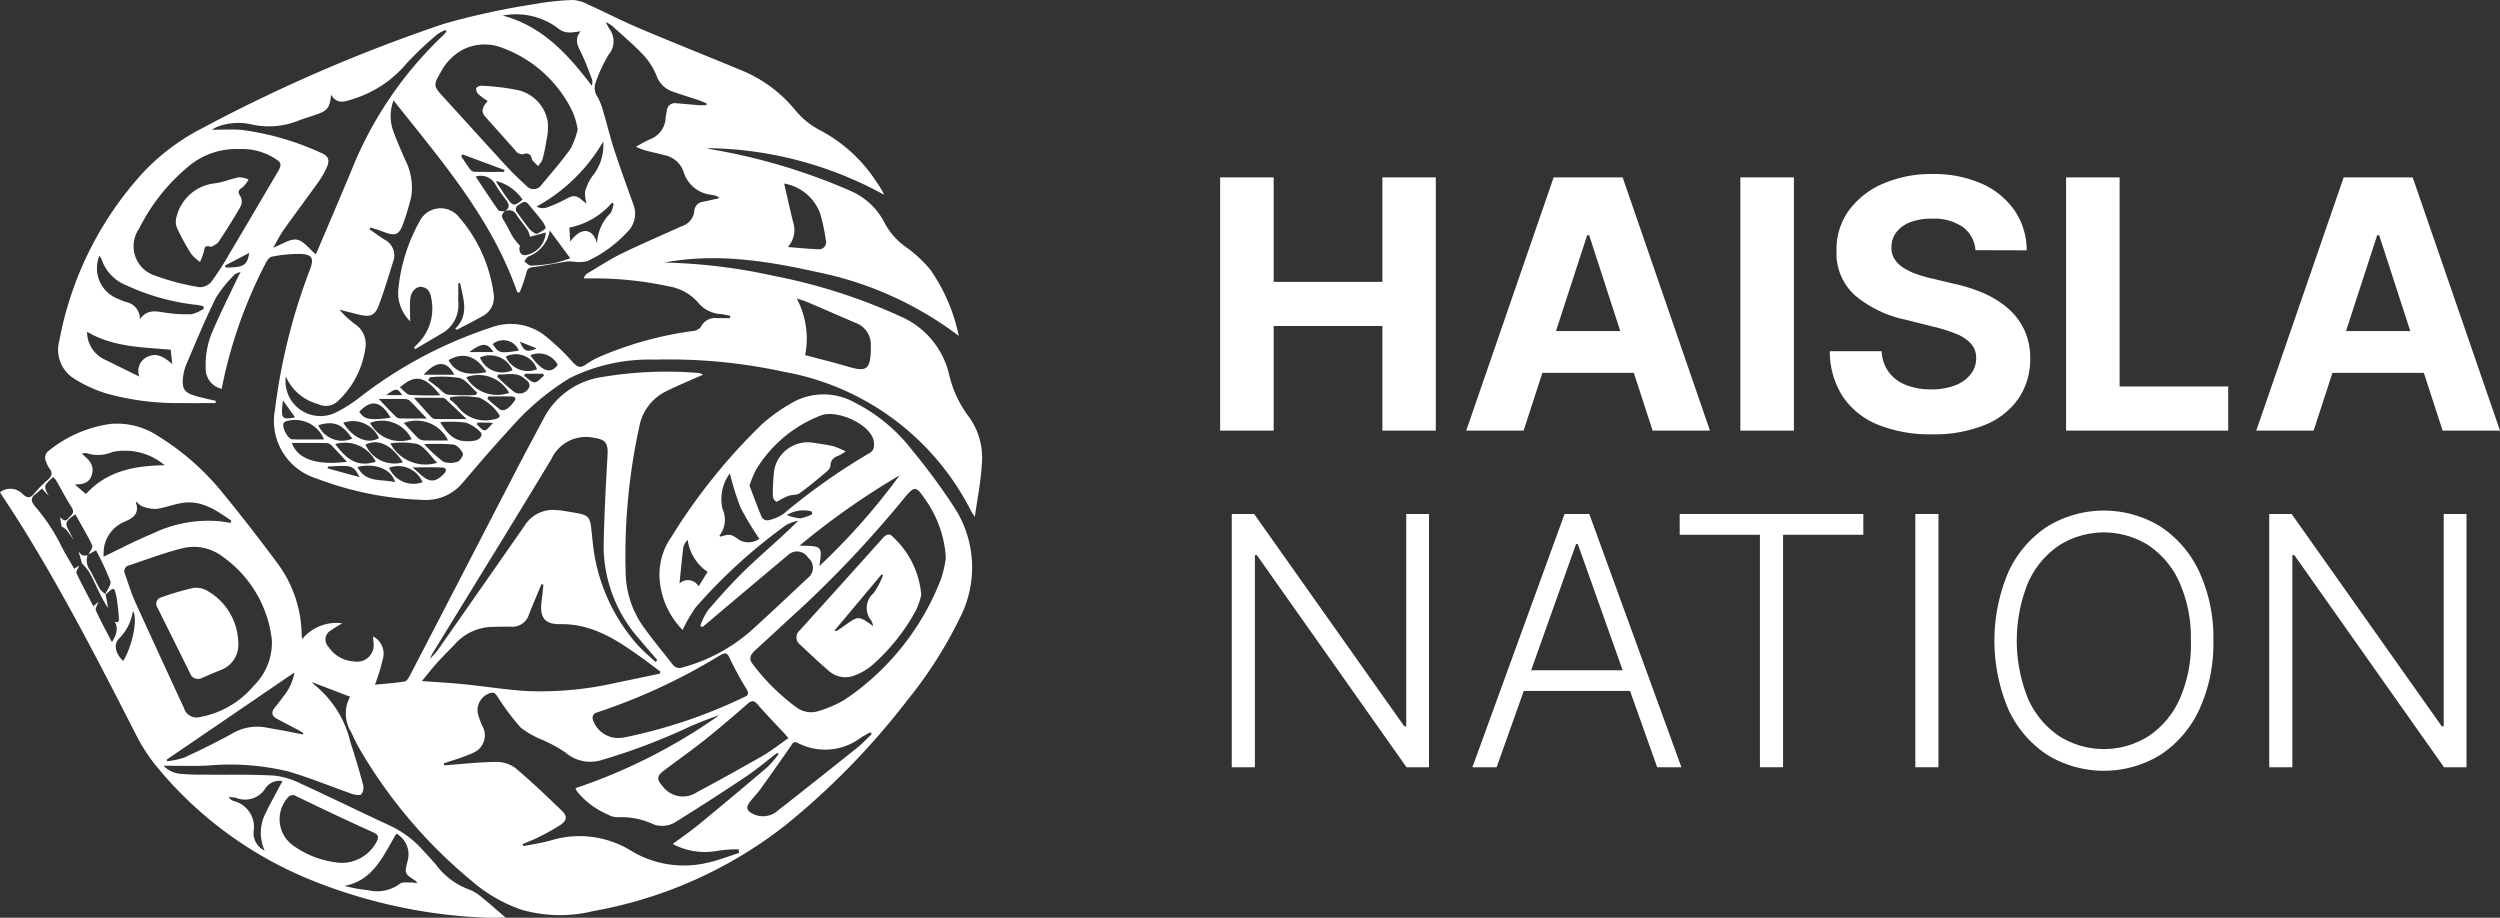 <svg xmlns="http://www.w3.org/2000/svg" xmlns:xlink="http://www.w3.org/1999/xlink" width="177.829" height="65.278" viewBox="0 0 177.829 65.278"><rect x="0" y="0" width="177.829" height="65.278" fill="#333333" stroke="none"/><defs><style>.a{fill:#fff;}.b{clip-path:url(#a);}</style><clipPath id="a"><rect class="a" width="177.829" height="65.278"/></clipPath></defs><g class="b"><path class="a" d="M48.551,54.674a5.719,5.719,0,0,1-1.608-3.362,4.655,4.655,0,0,1,.81-3.244,41.613,41.613,0,0,1,6.428-8.005,12.113,12.113,0,0,1,2.009-1.457,4.531,4.531,0,0,1,4.61-.1,12.011,12.011,0,0,1,4.069,3.369,44.941,44.941,0,0,1,2.956,4,7.84,7.84,0,0,1,.481,7.891,30.769,30.769,0,0,1-3.793,5.949,52.985,52.985,0,0,1-8.674,8.879,30.922,30.922,0,0,1-13.626,6.08,9.873,9.873,0,0,1-5.153-.106,10.7,10.7,0,0,1-3.483-2.018,35.074,35.074,0,0,1-7.989-9.391A12.573,12.573,0,0,1,25,61.985a2.522,2.522,0,0,1-.1-2.557l-2.7-1.033a.707.707,0,0,0,.164.184,7.407,7.407,0,0,1,2.564,4.1c.328.987.622,1.985.893,2.988a.841.841,0,0,1-.108.692c-.1.11-.455.055-.664-.017-1.534-.532-3.038-1.162-4.6-1.613a17.76,17.76,0,0,0-5.719-.4c-1,.042-2.011.008-3.1.008a1.905,1.905,0,0,0,1.263.58,14.854,14.854,0,0,0,1.508.055c1.705.017,3.414-.027,5.116.068a5.654,5.654,0,0,1,1.94.6c2.069.946,4.111,1.953,6.176,2.91a7.286,7.286,0,0,1,2.391,1.732c.327.363.668.713.981,1.087a5.13,5.13,0,0,0,2.385,1.781,3.15,3.15,0,0,1,.941.6c.531.423,1.037.877,1.638,1.391-.558,0-1.052.025-1.542,0a37.035,37.035,0,0,1-12.058-2.576A27.627,27.627,0,0,1,11.009,64.23a12.743,12.743,0,0,1-1.355-2.136c-2.5-4.91-5.027-9.81-7.92-14.507-.561-.909-1.155-1.8-1.734-2.7a1.21,1.21,0,0,1,1.627.141c.384.339.58.232.852-.1a7.328,7.328,0,0,1,.891-.9c.313-.267.422-.513.127-.861a1.807,1.807,0,0,1-.209-.437.617.617,0,0,1,.209-.821,8.887,8.887,0,0,1,4.38-1.886,5.3,5.3,0,0,1,3.424.9A18.06,18.06,0,0,1,15.733,44.8q2.01,2.451,3.9,5A8.7,8.7,0,0,1,21.457,55c0,.074.015.147.033.333a3.148,3.148,0,0,1,2.866-1.125,8.8,8.8,0,0,0-.816.5.743.743,0,0,0-.167,1.181,2.3,2.3,0,0,0,1.8,1.027,1.181,1.181,0,0,0,1.388-1.385c-.006-.128-.016-.256-.025-.392a1.377,1.377,0,0,1,.684,1.649,13.116,13.116,0,0,1-.552,1.785c.667-.066,1.394-.117,2.111-.226.142-.022.285-.246.369-.408q3.818-7.358,7.625-14.722c.613-1.183,1.25-2.354,1.874-3.531a5.58,5.58,0,0,1,4.2-3,27.513,27.513,0,0,1,6.808-.288.618.618,0,0,1,.353.132c-.213.09-.427.178-.638.272-.652.292-1.316.564-1.953.885a3.508,3.508,0,0,0-1.945,2.54,42.832,42.832,0,0,0-.96,10.61,6.821,6.821,0,0,0,1.325,3.716c.637.882,1.334,1.719,2.005,2.576a.6.6,0,0,0,.727.21,12.157,12.157,0,0,0,4.783-2.541c1.391-1.252,2.747-2.541,4.112-3.82a.91.91,0,0,0,.016-1.439.923.923,0,0,0-1.442-.173q-2.881,2.41-5.748,4.839c-.108.092-.22.179-.33.269l-.147-.082a4.745,4.745,0,0,1,.543-1.111c.872-1.006,1.756-2.008,2.716-2.928,1.206-1.155,2.49-2.227,3.717-3.45a3.158,3.158,0,0,0-.874.316,38.112,38.112,0,0,0-6.442,5.869,10.784,10.784,0,0,0-.919,1.6M7.489,52.134c.133-.31.446-.684.365-.92a20.7,20.7,0,0,0-1.022-2.2l-.535.289c.1-.217.331-.5.264-.641-.36-.755-.794-1.474-1.206-2.213-.754.555-.767.607-.384,1.307.093.17.178.345.266.518-.172-.242-.331-.5-.521-.723a1.392,1.392,0,0,0-.333-.226c-.034-.208-.071-.436-.109-.664.168.155.349.359.566.1.186-.219.531-.381.258-.8-.4-.623-.74-1.288-1.112-1.931a1.432,1.432,0,0,0-.209-.228c-.684.634-.684.634-.313,1.337l-.481-.524a4.474,4.474,0,0,1-.411.371c-.415.289-.388.527-.063.925a13.228,13.228,0,0,1,1.769,2.631c.291.609.657,1.182,1,1.789L5.63,50.1c-.079.213-.242.43-.188.544.368.782.783,1.543,1.2,2.35l.365-.32c-.074.219-.253.471-.189.613.335.745.732,1.462,1.147,2.265.314-.54.481-.987.183-1.489.25.153.326.017.307-.2a13.456,13.456,0,0,0-.17-1.524c-.149-.733-.182-.73-.708-.229a.258.258,0,0,1-.09.034M37.181,69.91l.05.146c.646-.13,1.3-.221,1.936-.4a6.974,6.974,0,0,1,5.758.752,7.252,7.252,0,0,0,5.372.836c.777-.164,1.525-.467,2.287-.707-.017-.084-.034-.17-.051-.254a8.663,8.663,0,0,0-1.569.122,4.927,4.927,0,0,1-3.113-.5c.656-.487,1.26-.9,1.822-1.359q2.482-2.042,4.933-4.125a7.221,7.221,0,0,0,.778-.916l-.1-.082c-.734.562-1.442,1.164-2.208,1.678q-2.427,1.626-4.91,3.168a1.832,1.832,0,0,1-1.639.256,5.411,5.411,0,0,0-2.635-.523,1.434,1.434,0,0,1-.649-.191A5.782,5.782,0,0,1,41.1,66.236a1.892,1.892,0,0,1-.17-.3,39.58,39.58,0,0,0,10.238-5.194c-.707.232-1.4.507-2.077.8a43.881,43.881,0,0,1-6.326,2.4,2.7,2.7,0,0,1-2.55-.55,10.258,10.258,0,0,0-1.65-.9,6.17,6.17,0,0,1-1.539-.88A17.844,17.844,0,0,1,35.4,59.443c-.141-.2-.238-.374-.532-.274a1.274,1.274,0,0,0-.868,1.5,6.156,6.156,0,0,0,.323.864A1.344,1.344,0,0,1,33.7,63.4a12.8,12.8,0,0,1-1.686.614l-.451.162c.012.046.025.091.038.136.151-.013.3-.028.453-.038,1.086-.078,2.171-.205,3.258-.207a2.238,2.238,0,0,1,1.35.435c1.153.969,2.245,2.015,3.33,3.062.373.359.331.676-.109.973a15.128,15.128,0,0,1-1.568.877c-.366.188-.755.331-1.134.494m9.762-12.123c.01-.047.02-.1.029-.143-.447-.334-.889-.676-1.343-1-1.742-1.249-3.5-2.414-5.795-2.376-1.12.018-1.462-.513-1.308-1.654.052-.383.088-.768.131-1.152l-.143-.033c-.292.7-.588,1.4-.874,2.1a1.225,1.225,0,0,1-1.331.915c-.39.008-.781,0-1.171.017a3.675,3.675,0,0,0-2.67,1.113c-.452.489-.933.951-1.38,1.445-.362.4-.692.83-1.078,1.3,1.062.077,2.016.125,2.965.221,1.5.151,3,.395,4.5.489a24.182,24.182,0,0,0,6.391-.6c1.026-.21,2.05-.427,3.076-.641m-27.6-2.2c0-.047,0-.194-.022-.339a8.387,8.387,0,0,0-3.509-5.8,3.365,3.365,0,0,0-2.838-.578c-1.286.32-2.532.8-3.793,1.214a.429.429,0,0,0-.291.618c.229.641.424,1.3.7,1.919,1.151,2.547,2.328,5.081,3.5,7.62a.935.935,0,0,0,1.166.628,6.485,6.485,0,0,0,3.793-2.219,4.283,4.283,0,0,0,1.293-3.065M67.279,49.55a8,8,0,0,0-1.472-4.168c-.662-.962-.75-.965-1.495-.074a78.918,78.918,0,0,1-7.4,7.884c-1.059.962-2.1,1.937-3.159,2.9-.313.286-.549.587-.221,1a14.923,14.923,0,0,0,3.062,3.051,1.752,1.752,0,0,0,1.613.312,8.461,8.461,0,0,0,1.865-.807,18.224,18.224,0,0,0,6.859-8.581,7.727,7.727,0,0,0,.348-1.519M46.623,56.957l.135-.134c-.407-.475-.824-.941-1.22-1.424a10.02,10.02,0,0,1-2.6-6.618c.037-2.175.152-4.35.277-6.522.053-.921-.161-1.143-1.083-1.267a2.691,2.691,0,0,0-2.907,1.527c-2.789,4.62-5.628,9.208-8.447,13.808-.079.13-.138.274-.205.411a4.28,4.28,0,0,0,.672-.778q3.032-4.334,6.055-8.673a2.383,2.383,0,0,1,1.935-1.145,5.661,5.661,0,0,1,1.11.108c1.761.292,1.6.21,1.8,2.034a12.958,12.958,0,0,0,3.192,7.443c.395.44.856.821,1.286,1.228m-2.472,5.4c.047-.005.146-.01.241-.027a36.385,36.385,0,0,0,8.6-2.9c.343-.153.218-.35.084-.585a22.294,22.294,0,0,1-1.157-2.128c-.189-.433-.326-.443-.7-.233A42.112,42.112,0,0,1,42.5,60.536c-.336.1-.418.307-.289.635a1.9,1.9,0,0,0,1.942,1.187m11.931.019c-.126-.148-.194-.234-.269-.315-.639-.688-1.3-1.359-1.911-2.07-.272-.317-.441-.312-.743-.047-.976.856-1.96,1.7-2.976,2.513-.977.778-2,1.5-3,2.253-.464.353-.472.614-.08,1.043a1.79,1.79,0,0,0,2.47.467q2.339-1.251,4.642-2.569c.641-.368,1.225-.834,1.863-1.276m-2.765-17.96c.279.731.564,1.519.889,2.289a.484.484,0,0,0,.436.174,3.173,3.173,0,0,0,1.1-.465,44.578,44.578,0,0,1,6.083-4.3c.343-.2.376-.444.334-.813-.142-1.231-2.65-2.347-3.791-1.868a9.25,9.25,0,0,0-4.633,3.927,8.482,8.482,0,0,0-.422,1.054M24.284,71.249a2.82,2.82,0,0,0,2.482-1.46c.186-.349.19-.529-.242-.724C24.7,68.247,22.9,67.385,21.1,66.52a.456.456,0,0,0-.662.124,2.308,2.308,0,0,0,.329,3.307,6.7,6.7,0,0,0,3.513,1.3m37.73-9.172-.1-.125c-.22.125-.445.241-.659.375a4.22,4.22,0,0,1-4.509.387c-.3-.162-.384.068-.517.259-.7,1.011-1.41,2.02-2.129,3.019-.237.328-.53.615-.772.94-.277.372-.21.6.2.812a1.6,1.6,0,0,0,1.822-.231Q58.185,65.291,61,63.036c.363-.291.68-.639,1.018-.96M16.411,47.06l.037-.158c-1.061-.727-2.117-1.493-3.532-1.248-.606.1-1.192.336-1.8.418a2.689,2.689,0,0,1-1-.189c-.122-.033-.218-.161-.467-.358.329,1.006-.286,1.225-.885,1.5a2.416,2.416,0,0,0-1.348,1.7,3.806,3.806,0,0,0-.047.74c1.206-.572,2.309-1.161,3.461-1.627a9.078,9.078,0,0,1,4.926-.877c.218.036.436.07.654.1m41.88,3.07a46.432,46.432,0,0,0,5.7-6.45,53.608,53.608,0,0,0-7.117,5c1.62.028,1.62.028,1.413,1.445M28.2,69.168c-.944,1.542-1.615,3.333-3.708,3.718a11.76,11.76,0,0,0,1.725.31,2.691,2.691,0,0,0,2.218-.457c.165-.146.523-.084.793-.1a2.984,2.984,0,0,1,.469.06,1.158,1.158,0,0,0-.144-.178c-.786-.516-.786-.516-.561-1.407a1.7,1.7,0,0,0-.791-1.947M6.115,45.01c1.5-1.647,3.438-2.012,5.6-2.047a4.395,4.395,0,0,0-3.729-.941,2.535,2.535,0,0,1-1.8.087c-.071-.031-.176.009-.384.028.505.4.879.763.76,1.385-.127.662-.6.811-1.241.808l.791.68M21.547,62.12l.031-.093a3.387,3.387,0,0,0-.306-.2c-.516-.274-1.038-.541-1.554-.816-.384-.2-.456-.474-.164-.823.208-.25.409-.507.6-.772a3.716,3.716,0,0,0,.791-1.715L11.864,63.9c.007.039.014.078.02.117a5.623,5.623,0,0,0,1.233-.266c1.15-.529,2.287-1.091,3.4-1.7a3.477,3.477,0,0,1,2.39-.437c.463.087.928.163,1.391.25.418.079.834.167,1.251.25M54.019,48.2a20.646,20.646,0,0,1-1.342-2.224,19.877,19.877,0,0,1-.762-2.436,3.091,3.091,0,0,0-.522,2.528,1.848,1.848,0,0,1-.216,1.9c-.006.007.029.048.045.074.742-.2.742-.2,1.4.258a1.369,1.369,0,0,0,1.393-.1M20.092,65.428a1.2,1.2,0,0,0-1.217.522,1.708,1.708,0,0,1-2.094.668,2.415,2.415,0,0,0-.511-.047.655.655,0,0,0,.33.269,1.906,1.906,0,0,1,1.438,2.178,1.384,1.384,0,0,0,.791,1.359,3.04,3.04,0,0,1,.007-2.552c.382-.8.822-1.573,1.257-2.4m28.24-14.052a.886.886,0,0,1,1.363.2l.636-1.025a3.284,3.284,0,0,1-1.418-2.28,1.241,1.241,0,0,0-.311.539c-.1.828-.178,1.66-.27,2.569M8.765,56.883c.638-1.028,1.061-3.01.692-3.553a3.533,3.533,0,0,1-1.012,1.987c-.394.422-.206,1.094.32,1.566M57.782,46.438l-.055-.191a2.231,2.231,0,0,0-1.758.263,3.564,3.564,0,0,0,.957.232,3.1,3.1,0,0,0,.855-.3" transform="translate(0 -9.87)"/><path class="a" d="M17.32,27.659a1.462,1.462,0,0,1-1.139-1.485,6,6,0,0,1,.55-2.749c.5-1.163,1.07-2.3,1.612-3.442.082-.173.172-.344.324-.648-.226.1-.362.116-.427.192a8.965,8.965,0,0,0-1.332,1.655c-.772,1.555-1.434,3.165-2.117,4.763a3.439,3.439,0,0,0-.235,1.04c-.056.67.148.941.8,1.148.262.084.532.145.8.21.245.06.491.111.738.167,0,.053-.008.107-.012.16-.808,0-1.616.009-2.425,0a18.65,18.65,0,0,1-5.4-.7,9.717,9.717,0,0,1-2.2-1.014,2.412,2.412,0,0,1-1.088-2.717,24.26,24.26,0,0,1,6.067-12.082,15.63,15.63,0,0,1,4.14-3.06A113.17,113.17,0,0,1,33.105,1.7a51.912,51.912,0,0,1,6.418-1.4A18.916,18.916,0,0,1,42.28,0a2.566,2.566,0,0,1,1.09.316c1.228.554,2.425,1.175,3.664,1.7,2.454,1.039,4.934,2.02,7.394,3.045A9.639,9.639,0,0,1,58.1,7.814a5.682,5.682,0,0,0,1.8,1.463,10.634,10.634,0,0,1,3.982,3.647,5.923,5.923,0,0,1,.563.935,26.7,26.7,0,0,0-12.633-3.323c.153.036.3.079.458.108a42.235,42.235,0,0,1,9.781,2.936A4.876,4.876,0,0,1,64.5,15.91a5,5,0,0,0,1.6,1.742,8.872,8.872,0,0,1,1.646,1.56,12.634,12.634,0,0,1,2,4.677A24.861,24.861,0,0,0,59.7,19.358c-3.592-.8-7.208-1.378-10.9-.682a39.985,39.985,0,0,1,7.778.944,39.982,39.982,0,0,1,8.99,2.872,5.989,5.989,0,0,1,3.5,4.176,7.909,7.909,0,0,0,1.4,2.982A4.962,4.962,0,0,1,71.38,33.1c-.066,1.193-.31,2.376-.491,3.671-.124-.2-.211-.32-.281-.451A18.559,18.559,0,0,0,57.3,26.445a38.3,38.3,0,0,0-9.158-.864,12.812,12.812,0,0,0-6.041,1.3,18.015,18.015,0,0,0-4.233,3.574c-1.164,1.249-2.268,2.553-3.378,3.85a3.393,3.393,0,0,1-2.878,1.252,23.158,23.158,0,0,1-7.564-1.528,4.279,4.279,0,0,1-2.936-4.906,42.486,42.486,0,0,1,2.5-9.993c.272-.732.151-1.019-.636-1.067a9.554,9.554,0,0,0-2.106.2c-.167.028-.339.283-.43.47a33.335,33.335,0,0,0-3.125,8.924M37.435,15.053c.417-.271.348-.552.063-.895a10.376,10.376,0,0,1-.713-1.04,1.173,1.173,0,0,0-1.4-.555c.537.807,1.052,1.6,1.6,2.376.068.1.309.069.47.1-.244.189-.246.379-.074.642.247.379.426.8.66,1.188a5.931,5.931,0,0,0,.494.617c-.122.352.047.7.4.664a1.739,1.739,0,0,0,1.437-1.611l-1.126.3a1.778,1.778,0,0,0-.15-.446c-.254-.375-.545-.725-.8-1.1a.586.586,0,0,0-.858-.238M38.509,20.8l-.167-.017c-1.819-5.242-5.386-9.336-8.8-13.642a3.114,3.114,0,0,0-.04,2.117c.247.72.571,1.413.869,2.115a4.332,4.332,0,0,1,.434,2.6,15.173,15.173,0,0,1-.473,1.635c-.384,1.172-.577,1.252-1.729.8-.234-.092-.481-.151-.722-.225-.015.044-.03.089-.044.133.358.246.707.507,1.076.734a1.259,1.259,0,0,1,.59,1.59c-.312,1.008-.619,2.018-.982,3.008-.293.8-.608.93-1.436.732-.465-.111-.927-.234-1.39-.352a7.059,7.059,0,0,0,1.113,1.035,1.687,1.687,0,0,1,.748,1.559,6.36,6.36,0,0,1-1.948,3.887,1.247,1.247,0,0,1-1.447.229,3.474,3.474,0,0,1-2.282-1.959,2.484,2.484,0,0,0,3.572,2.555,10.35,10.35,0,0,0,1.8-1.156,30.951,30.951,0,0,1,9.224-4.881,3.979,3.979,0,0,1,3.724.492,15.881,15.881,0,0,1,2.116,2c.306.324.52.414.9.143a5.583,5.583,0,0,1,1.063-.588,25.271,25.271,0,0,1,6.562-1.8.8.8,0,0,0,.559-.284,1.138,1.138,0,0,1,1.164-.632h.922c0-.054.005-.108.008-.161-.216-.043-.43-.1-.647-.127a2.2,2.2,0,0,1-1.587-.757A3.51,3.51,0,0,0,49.1,20.366a25,25,0,0,0-5.472-.564c-.183,0-.366,0-.548,0a.572.572,0,0,1,.255-.358c.8-.471,1.573-.987,2.4-1.392,1.416-.69,2.867-1.308,4.3-1.958a1.272,1.272,0,0,0,.9-1.057.688.688,0,0,1,.629-.684l1.162-.258c-.108-.088-.138-.131-.178-.143a2.981,2.981,0,0,0-.378-.093,2.307,2.307,0,0,1-1.994-1.632,1.8,1.8,0,0,0-1.373-1.192c-.47-.127-.948-.228-1.418-.352a6,6,0,0,1-.6-.242,9.752,9.752,0,0,1,.963-.52A1.713,1.713,0,0,0,48.9,8.364c.016-.161.055-.32.078-.48a.575.575,0,0,1,.684-.537c.518.033,1.035.093,1.554.132.193.015.388,0,.582,0l.015-.125c-.2-.082-.4-.173-.613-.242-.6-.2-1.206-.386-1.8-.593a1.838,1.838,0,0,1-1.14-1.111,5,5,0,0,0-.923-1.473c-.7-.743-1.486-1.4-2.242-2.092a3.648,3.648,0,0,0-.454-.282,4.39,4.39,0,0,0,.24.474,1.47,1.47,0,0,1-.057,1.876,10.989,10.989,0,0,0-.895,1.932A1.1,1.1,0,0,0,44.06,6.9,5.148,5.148,0,0,1,44.5,8.079c.255.854.46,1.723.738,2.569.426,1.3.89,2.578,1.351,3.862a1.807,1.807,0,0,1-.408,1.982,9.058,9.058,0,0,1-2.859,2.085,2.547,2.547,0,0,1-.967.036,3.063,3.063,0,0,0-.46-.017c-.813.132-1.619.307-2.436.406-.33.039-.415.149-.483.454a11.758,11.758,0,0,1-.462,1.34M18.632,10.606a5.287,5.287,0,0,0-3.641,1.2,13.694,13.694,0,0,0-3.555,4.471,2.19,2.19,0,0,0,1.145,3.329,16.9,16.9,0,0,0,3.137.821,1.088,1.088,0,0,0,.866-.384,20.333,20.333,0,0,0,1.288-2c1.147-1.926,2.28-3.86,3.419-5.791.348-.589.281-.7-.307-1.052a4.372,4.372,0,0,0-2.352-.6M42.641,9.2a6.016,6.016,0,0,0-.332-1.187,8.962,8.962,0,0,0-5.053-4.618,3.436,3.436,0,0,0-2.835.163,3.888,3.888,0,0,0-1.53,1.588c-.513.887-.522.97.167,1.723,1.514,1.654,3.013,3.322,4.532,4.973.446.485.928.94,1.414,1.386a.672.672,0,0,0,1.067-.084c.708-.845,1.434-1.678,2.069-2.576a5.408,5.408,0,0,0,.5-1.367M33.31,2.225l-.08-.088a2.767,2.767,0,0,0-.591.318A25.334,25.334,0,0,0,30.49,4.487,8.062,8.062,0,0,1,26.7,7.029c-.566.17-1.143.469-1.605-.3-.068.9-.239,1.129-.981,1.394-.459.164-.931.3-1.383.476a5.644,5.644,0,0,1-3.352.237,4.178,4.178,0,0,0-2.4.193,3.015,3.015,0,0,0-.354.2c.759,0,1.427-.044,2.087.009a19.433,19.433,0,0,1,5.646,1.624c.533.213.673.493.444,1.027a5.979,5.979,0,0,1-.633,1.093c-.8,1.125-1.634,2.229-2.433,3.356-.274.387-.484.82-.751,1.279.625-.233,1.2-.655,1.684-.569s.9.676,1.338,1.043c0-.009.064-.12.114-.237.806-1.9,1.621-3.8,2.414-5.7a26.988,26.988,0,0,1,6.581-9.683,2.013,2.013,0,0,0,.194-.245m24.909,19a6.046,6.046,0,0,1,.6,4.034c1.012.27,2.051.524,3.076.826,1.273.375,1.541.2,1.6-1.135.005-.114-.007-.227-.006-.341a1.628,1.628,0,0,0-1.069-1.638c-1.164-.5-2.322-1.008-3.485-1.5-.231-.1-.476-.162-.715-.241m-.633-3.66c.781.06,1.469.135,2.16.158a.5.5,0,0,0,.545-.636,13.4,13.4,0,0,0-.4-1.9,3.322,3.322,0,0,0-2.566-2.138c.209.9.411,1.833.642,2.755a1.8,1.8,0,0,1-.382,1.765M16.059,21.951c-.02-.06-.042-.12-.063-.18-.158-.029-.315-.07-.475-.085a16.011,16.011,0,0,1-4.956-1.378,3.047,3.047,0,0,1-1.795-1.873,1.493,1.493,0,0,0-.148-.246A2.329,2.329,0,0,0,9.91,21.245c.193.086.389.166.588.235a1.212,1.212,0,0,1,1,1.225c.529-.715,1.129-.572,1.758-.472a9.7,9.7,0,0,0,1.932.115,2.617,2.617,0,0,0,.871-.4M13.8,25.894c-.045-.424-.08-.757-.108-1.02C11.647,24.7,9.6,24.692,7.744,23.6a2.174,2.174,0,0,0,1.367,2.026c.789.4,1.583.783,2.35,1.161a1.11,1.11,0,0,1,.485-1.361c.725-.395,1.273-.037,1.852.47M37.3,1.108c2.832.748,4.655,2.769,6.343,4.988a.783.783,0,0,0,.019-.444c-.229-.6-.45-1.211-.724-1.793-.245-.523-.6-1.009-.081-1.64-.62.1-1.117.2-1.585-.186A4.981,4.981,0,0,0,37.3,1.108m7.16,8.956a12.359,12.359,0,0,1-4.747,4.629,1.034,1.034,0,0,0,.629.1,9.107,9.107,0,0,0,1.411-.609c.572-.317.769-.328,1.257.1.056.048.119.09.269.2a2.392,2.392,0,0,1-.115-.832,3.482,3.482,0,0,1,.516-1.118,3.46,3.46,0,0,0,.78-2.463M33.6,28.245l-.07.157a3.9,3.9,0,0,1,.6.553,2.451,2.451,0,0,0,2.508.883c.234-.023.584-.151.4-.37a3.469,3.469,0,0,0-1.377-1.177,6.981,6.981,0,0,0-2.061-.047M40.657,16.4a2.391,2.391,0,0,1-1.485,1.83c-.137.052-.225.23-.336.349.157.111.315.32.468.316a11.427,11.427,0,0,0,1.643-.173,10.055,10.055,0,0,0,1.164-.354L40.657,16.4M26.229,32.848c-.391-.416-.728-.786-1.078-1.142a.556.556,0,0,0-.32-.19c-.835-.016-1.671-.009-2.525-.009.435,1.209,1.887,1.6,3.922,1.34m8.515-3.038c-.558-.533-1.007-.965-1.462-1.388a.429.429,0,0,0-.253-.122c-.637-.01-1.275-.005-2.042-.005.473.526.854.956,1.245,1.378a.4.4,0,0,0,.249.131c.7.011,1.41.007,2.262.007m-2.1,3.108c-.471-.475-.845-1.1-1.388-1.329a5.491,5.491,0,0,0-1.937-.049,2.824,2.824,0,0,0,3.325,1.378M35.391,28.1l.1-.169c-.417-.364-.783-.913-1.264-1.048a8.062,8.062,0,0,0-2.1-.045l-.122.2.639.485c.254.192.492.515.766.55a15.978,15.978,0,0,0,1.978.026M24.6,31.259a2.228,2.228,0,0,0-2.679-1.3.343.343,0,0,0-.193.127c-.162.276.293,1.155.623,1.164.729.021,1.458.007,2.248.007m3.891-2.879c.418.439.733.781,1.062,1.11.11.111.25.262.382.269.62.028,1.241.012,1.974.012-.452-.478-.81-.869-1.186-1.244a.541.541,0,0,0-.341-.141c-.581-.015-1.163-.007-1.891-.007m1.783,1.707c.334.36.625.687.935,1a.725.725,0,0,0,.4.237c.591.026,1.185.011,1.811.011a2.493,2.493,0,0,0-3.147-1.244m2.588-.06c.711,1.172,1.288,1.474,2.426,1.322.381-.05.655-.411.441-.607a2.532,2.532,0,0,0-1.065-.686,9.25,9.25,0,0,0-1.8-.03m-2.031,1.212a2.353,2.353,0,0,0-2.96-1.16,2.439,2.439,0,0,0,2.96,1.16m.887.35a9.733,9.733,0,0,0,1.352,1.244,1.435,1.435,0,0,0,1.036,0c.178-.054.424-.468.366-.585-.13-.263-.411-.591-.666-.626a15.985,15.985,0,0,0-2.088-.029M44.02,17.318a3.175,3.175,0,0,1,.966-2.165,2.077,2.077,0,0,0,.21-.659l-.108-.083a5.35,5.35,0,0,1-3.038,1.776c.022.363.04.671.06,1,.834-1.144,1.637-.888,1.91.129M37.764,27.945a2.5,2.5,0,0,0-3.048-1.112,2.545,2.545,0,0,0,3.048,1.112m-12.37,3.643c.941,1.281,1.71,1.608,2.888,1.257a2.454,2.454,0,0,0-2.888-1.257M39.68,16.652a2.326,2.326,0,0,0,.673-.4c.056-.066-.131-.384-.256-.55-.3-.4-.636-.773-.947-1.164-.258-.325-.467-.116-.7.034a.343.343,0,0,0-.1.566c.3.4.583.815.9,1.2a1.975,1.975,0,0,0,.436.3M30.211,32.886c-.823-1.257-1.769-1.7-2.663-1.26a2.241,2.241,0,0,0,2.663,1.26m2.657-4.771c-1.091-1.38-1.8-1.514-2.871-.556.242.189.462.5.714.531a20.984,20.984,0,0,0,2.157.025m3.29-1.648c-.724-1.162-1.658-1.447-2.7-.854.444.871,1.284,1.143,2.7.854M25.966,30.074c.7,1.113,1.765,1.557,2.536,1.083a2.025,2.025,0,0,0-2.536-1.083m11.021-3.44-.076.157a10.677,10.677,0,0,0,1.233,1.1.73.73,0,0,0,.992-.25c.244-.345-.111-.577-.323-.751-.558-.457-1.212-.213-1.826-.256M26.608,31.2c-.761-1.073-1.3-1.279-2.417-.956a1.84,1.84,0,0,0,2.417.956m.368,2.018c.6,1.164,1.724.835,2.67,1.08-.241-.945-1.468-1.387-2.67-1.08m8.711-7.788a1.72,1.72,0,0,0,2.323.9,1.746,1.746,0,0,0-2.323-.9M31.608,34.3a1.887,1.887,0,0,0-2.382-1.032A1.886,1.886,0,0,0,31.608,34.3m8.138-8.035a1.589,1.589,0,0,0-2.218-.9,1.71,1.71,0,0,0,2.218.9M37.394,12.229c.016-.044.032-.09.049-.134l-3-1.115-.09.138c.205.3.4.611.621.9a.483.483,0,0,0,.3.2c.7.017,1.411.009,2.117.009M29.339,29.718c-.695-1.207-1.4-1.33-2.234-.427.364.55.7.617,2.234.427m1.547,3.525c.261.229.416.36.565.5.657.6,1.1.577,1.7-.068.2-.216.128-.4-.112-.416-.668-.036-1.34-.012-2.148-.012m10.333-7.3a1.519,1.519,0,0,0-1.951-.676c.718,1,1.386,1.469,1.951.676m-4.928,2.252-.085.149a10.785,10.785,0,0,0,.931.8.556.556,0,0,0,.48-.071,2.38,2.38,0,0,0,.472-.487c.221-.264.09-.384-.194-.39-.534-.011-1.069,0-1.6,0m-2.436-1.546c-.524-1.006-1.272-1.016-2.174,0ZM38.72,14.2a3.21,3.21,0,0,0-1.881-1.321,1.119,1.119,0,0,0,.079.179c.224.335.449.67.68,1,.436.622.52.631,1.122.143m-.264,10.741a1.188,1.188,0,0,0-1.861-.468c.44.66.5.675,1.861.468m-13.58,8.245-.026.129,2.277.624c-.457-.874-.572-.848-2.251-.753M17.547,18.894l.063.139c1.276-.015,1.525-.151,1.669-1.046l-1.731.907m19.1,6.15c-.428-.676-.8-.69-1.719,0Zm2.259,1.541-.084.146c.25.167.5.456.754.466.217.009.447-.306.671-.477l-.077-.135ZM21.673,28.472c-.174,1.408-.045,1.373.866,1.217l-.866-1.217m13.856,1.585-.076.12c.189.157.374.43.566.434.173,0,.352-.287.6-.514-.2-.025-.256-.039-.317-.039-.258,0-.516,0-.773,0m3-5.751c.289.7.537.788,1.188.467l-1.188-.467m-9.505,3.8H30.16c-.324-.51-.467-.518-1.136,0" transform="translate(-1.549 0)"/><path class="a" d="M21.1,61.306a1.913,1.913,0,0,1-1.233,1.959c-.452.179-.9.378-1.347.564a.592.592,0,0,1-.845-.325q-1.158-2.332-2.317-4.664a.477.477,0,0,1,.282-.745,18.875,18.875,0,0,1,2.28-.668,1.571,1.571,0,0,1,1.014.228A4.341,4.341,0,0,1,21.1,61.306" transform="translate(-4.153 -15.609)"/><path class="a" d="M86.687,56.512a5.335,5.335,0,0,1-.368,1.08,14.077,14.077,0,0,1-3.075,3.881,4.269,4.269,0,0,1-1.282.767,1.777,1.777,0,0,1-1.84-.309c-.7-.6-1.375-1.24-2.05-1.873a.646.646,0,0,1-.023-1.022q2.96-3.276,5.909-6.565c.2-.219.433-.359.669-.122a6.339,6.339,0,0,1,2.06,4.162M83.27,58.745a1.807,1.807,0,0,0-.136-.4,1.393,1.393,0,0,1,.172-1.963,5.564,5.564,0,0,0,.662-1.27l-.107-.05-3.37,4.021c.13-.014.186,0,.221-.027q.265-.17.522-.355c.994-.714.994-.714,2.037.043" transform="translate(-21.157 -14.2)"/><path class="a" d="M80.682,43.856a3.038,3.038,0,0,1-.433.27c-.363.133-.64.294-.649.76,0,.167-.207.36-.362.489-.6.5-1.2,1-1.829,1.455-.189.135-.5.1-.74.17a3.614,3.614,0,0,0-.51.227c-.15.071-.339.235-.436.191a.543.543,0,0,1-.221-.432,14.054,14.054,0,0,1,.107-1.846,2.434,2.434,0,0,1,2.7-1.911c.5.082,1,.141,1.487.254a5.969,5.969,0,0,1,.885.371" transform="translate(-20.529 -11.747)"/><path class="a" d="M9.588,56.9l.192,1c-.578-.813-.882-1.771-1.389-2.62a4.906,4.906,0,0,0-.462-.544.416.416,0,0,1-.051-.149q-.1-.354-.208-.709c.092.093.17.221.282.269a.925.925,0,0,0,.366,0,1.129,1.129,0,0,0,.158,1.044c.261.441.461.918.717,1.362a1.673,1.673,0,0,0,.4.352" transform="translate(-2.085 -14.648)"/><path class="a" d="M42.965,28.911c1.008-1.007.561-2.127.343-3.228l-.134-.011q0,.34,0,.679c0,.228-.009.456,0,.683a2.306,2.306,0,0,1-1.2,2.235c-.62.371-1.246.732-1.87,1.1l-.078-.113c.079-.084.156-.172.24-.252a3.529,3.529,0,0,0,.984-3.268c-.058-.4-.245-.76-.722-.8-.339-.028-.716.336-.765.819-.052.524-.012,1.056-.012,1.631a2.82,2.82,0,0,1-.845-2.23,12.337,12.337,0,0,1,1.53-4.9,1.664,1.664,0,0,1,2.768-.3,10.235,10.235,0,0,1,2.2,4.087,9.65,9.65,0,0,1,.274,1.335,1.5,1.5,0,0,1-.78,1.647c-.606.338-1.225.649-1.838.973l-.1-.086" transform="translate(-10.576 -5.533)"/><path class="a" d="M19.694,22.268c-.478-.157-.47.077-.52.32a4.879,4.879,0,0,1-.28.751,3.163,3.163,0,0,1-.628-.576,15.9,15.9,0,0,1-1-1.831,1.192,1.192,0,0,1-.032-.832,3.154,3.154,0,0,1,2.693-2.351c.59-.063,1.156-.323,1.744-.434a1.823,1.823,0,0,1,.677.157,2.005,2.005,0,0,1-.387.528c-.28.193-.45.315-.187.679a.789.789,0,0,1,.015.7c-.489.86-1.018,1.7-1.568,2.521-.125.186-.39.277-.524.367" transform="translate(-4.669 -4.706)"/><path class="a" d="M47.34,9.464a5.618,5.618,0,0,1-.667-.49.551.551,0,0,1-.152-.415c.013-.081.231-.192.347-.182a16.106,16.106,0,0,1,2.654.317,2.785,2.785,0,0,1,2.085,2.232,4.192,4.192,0,0,1-.1,1.385,10.807,10.807,0,0,1-.28,1.332,1.647,1.647,0,0,1-.306.438,3.691,3.691,0,0,1-.392-.392c-.074-.1-.063-.268-.145-.355s-.263-.178-.341-.141a.571.571,0,0,1-.73-.21c-.719-.8-1.426-1.6-2.142-2.4-.36-.4-.179-.738.175-1.121" transform="translate(-12.648 -2.277)"/><path class="a" d="M119.2,35.343V17.329h3.809v7.432h7.732V17.329h3.8V35.343h-3.8V27.9h-7.732v7.441Z" transform="translate(-32.41 -4.712)"/><path class="a" d="M147.323,35.343h-4.081l6.219-18.014h4.908l6.21,18.014H156.5l-4.514-13.9h-.141Zm-.255-7.081h9.64v2.973h-9.64Z" transform="translate(-38.947 -4.712)"/><rect class="a" width="3.809" height="18.014" transform="translate(123.795 12.617)"/><path class="a" d="M189.124,22.417a2.23,2.23,0,0,0-.906-1.654,3.592,3.592,0,0,0-2.173-.59,4.221,4.221,0,0,0-1.574.26,2.22,2.22,0,0,0-.981.716,1.7,1.7,0,0,0-.339,1.038,1.464,1.464,0,0,0,.207.845,2.006,2.006,0,0,0,.62.62,4.365,4.365,0,0,0,.915.449,8.75,8.75,0,0,0,1.108.321l1.619.387a11.459,11.459,0,0,1,2.164.7A6.606,6.606,0,0,1,191.49,26.6a4.568,4.568,0,0,1,1.121,1.513,4.833,4.833,0,0,1,.409,2,4.977,4.977,0,0,1-.84,2.863,5.346,5.346,0,0,1-2.393,1.873,9.587,9.587,0,0,1-3.761.665,9.881,9.881,0,0,1-3.8-.669,5.529,5.529,0,0,1-2.516-1.983,5.874,5.874,0,0,1-.945-3.259h3.686a2.714,2.714,0,0,0,.524,1.509,2.8,2.8,0,0,0,1.24.906,4.824,4.824,0,0,0,1.764.3,4.6,4.6,0,0,0,1.683-.281,2.576,2.576,0,0,0,1.113-.783,1.8,1.8,0,0,0,.4-1.152,1.507,1.507,0,0,0-.356-1.02,2.782,2.782,0,0,0-1.038-.7,10.637,10.637,0,0,0-1.667-.528l-1.962-.493a8.215,8.215,0,0,1-3.6-1.733,4.016,4.016,0,0,1-1.31-3.175,4.7,4.7,0,0,1,.874-2.859,5.841,5.841,0,0,1,2.433-1.908,8.588,8.588,0,0,1,3.518-.687,8.343,8.343,0,0,1,3.505.687,5.543,5.543,0,0,1,2.335,1.908,5.049,5.049,0,0,1,.863,2.832Z" transform="translate(-48.607 -4.62)"/><path class="a" d="M201.844,35.343V17.329h3.809V32.2h7.723v3.14Z" transform="translate(-54.881 -4.712)"/><path class="a" d="M224.506,35.343h-4.082l6.219-18.014h4.908l6.211,18.014H233.68l-4.513-13.9h-.141Zm-.256-7.081h9.64v2.973h-9.64Z" transform="translate(-59.933 -4.712)"/><path class="a" d="M134.366,50.214V68.228h-1.6L122.122,53.142h-.141V68.228h-1.645V50.214h1.592l10.678,15.1h.141v-15.1Z" transform="translate(-32.719 -13.653)"/><path class="a" d="M145.569,68.228h-1.724L150.4,50.214h1.76l6.553,18.014h-1.724l-5.647-15.877h-.123Zm1.24-6.9h8.937V62.8h-8.937Z" transform="translate(-39.111 -13.653)"/><path class="a" d="M164.1,51.692V50.214h13.061v1.477h-5.708V68.228h-1.646V51.692Z" transform="translate(-44.62 -13.653)"/><rect class="a" width="1.645" height="18.014" transform="translate(136.241 36.561)"/><path class="a" d="M210.416,59.129a11.165,11.165,0,0,1-1,4.9,7.736,7.736,0,0,1-2.757,3.22,7.711,7.711,0,0,1-8.066,0,7.711,7.711,0,0,1-2.753-3.22,12.5,12.5,0,0,1,0-9.79,7.7,7.7,0,0,1,2.757-3.22,7.7,7.7,0,0,1,8.062,0,7.736,7.736,0,0,1,2.757,3.22,11.165,11.165,0,0,1,1,4.9m-1.6,0a9.724,9.724,0,0,0-.809-4.147,6.209,6.209,0,0,0-2.208-2.644,5.955,5.955,0,0,0-6.342,0,6.243,6.243,0,0,0-2.213,2.639,11,11,0,0,0,0,8.295,6.236,6.236,0,0,0,2.208,2.643,5.961,5.961,0,0,0,6.355,0,6.194,6.194,0,0,0,2.212-2.643,9.621,9.621,0,0,0,.8-4.147" transform="translate(-52.976 -13.561)"/><path class="a" d="M235.723,50.214V68.228h-1.6L223.479,53.142h-.141V68.228h-1.645V50.214h1.592l10.678,15.1h.141v-15.1Z" transform="translate(-60.278 -13.653)"/></g></svg>